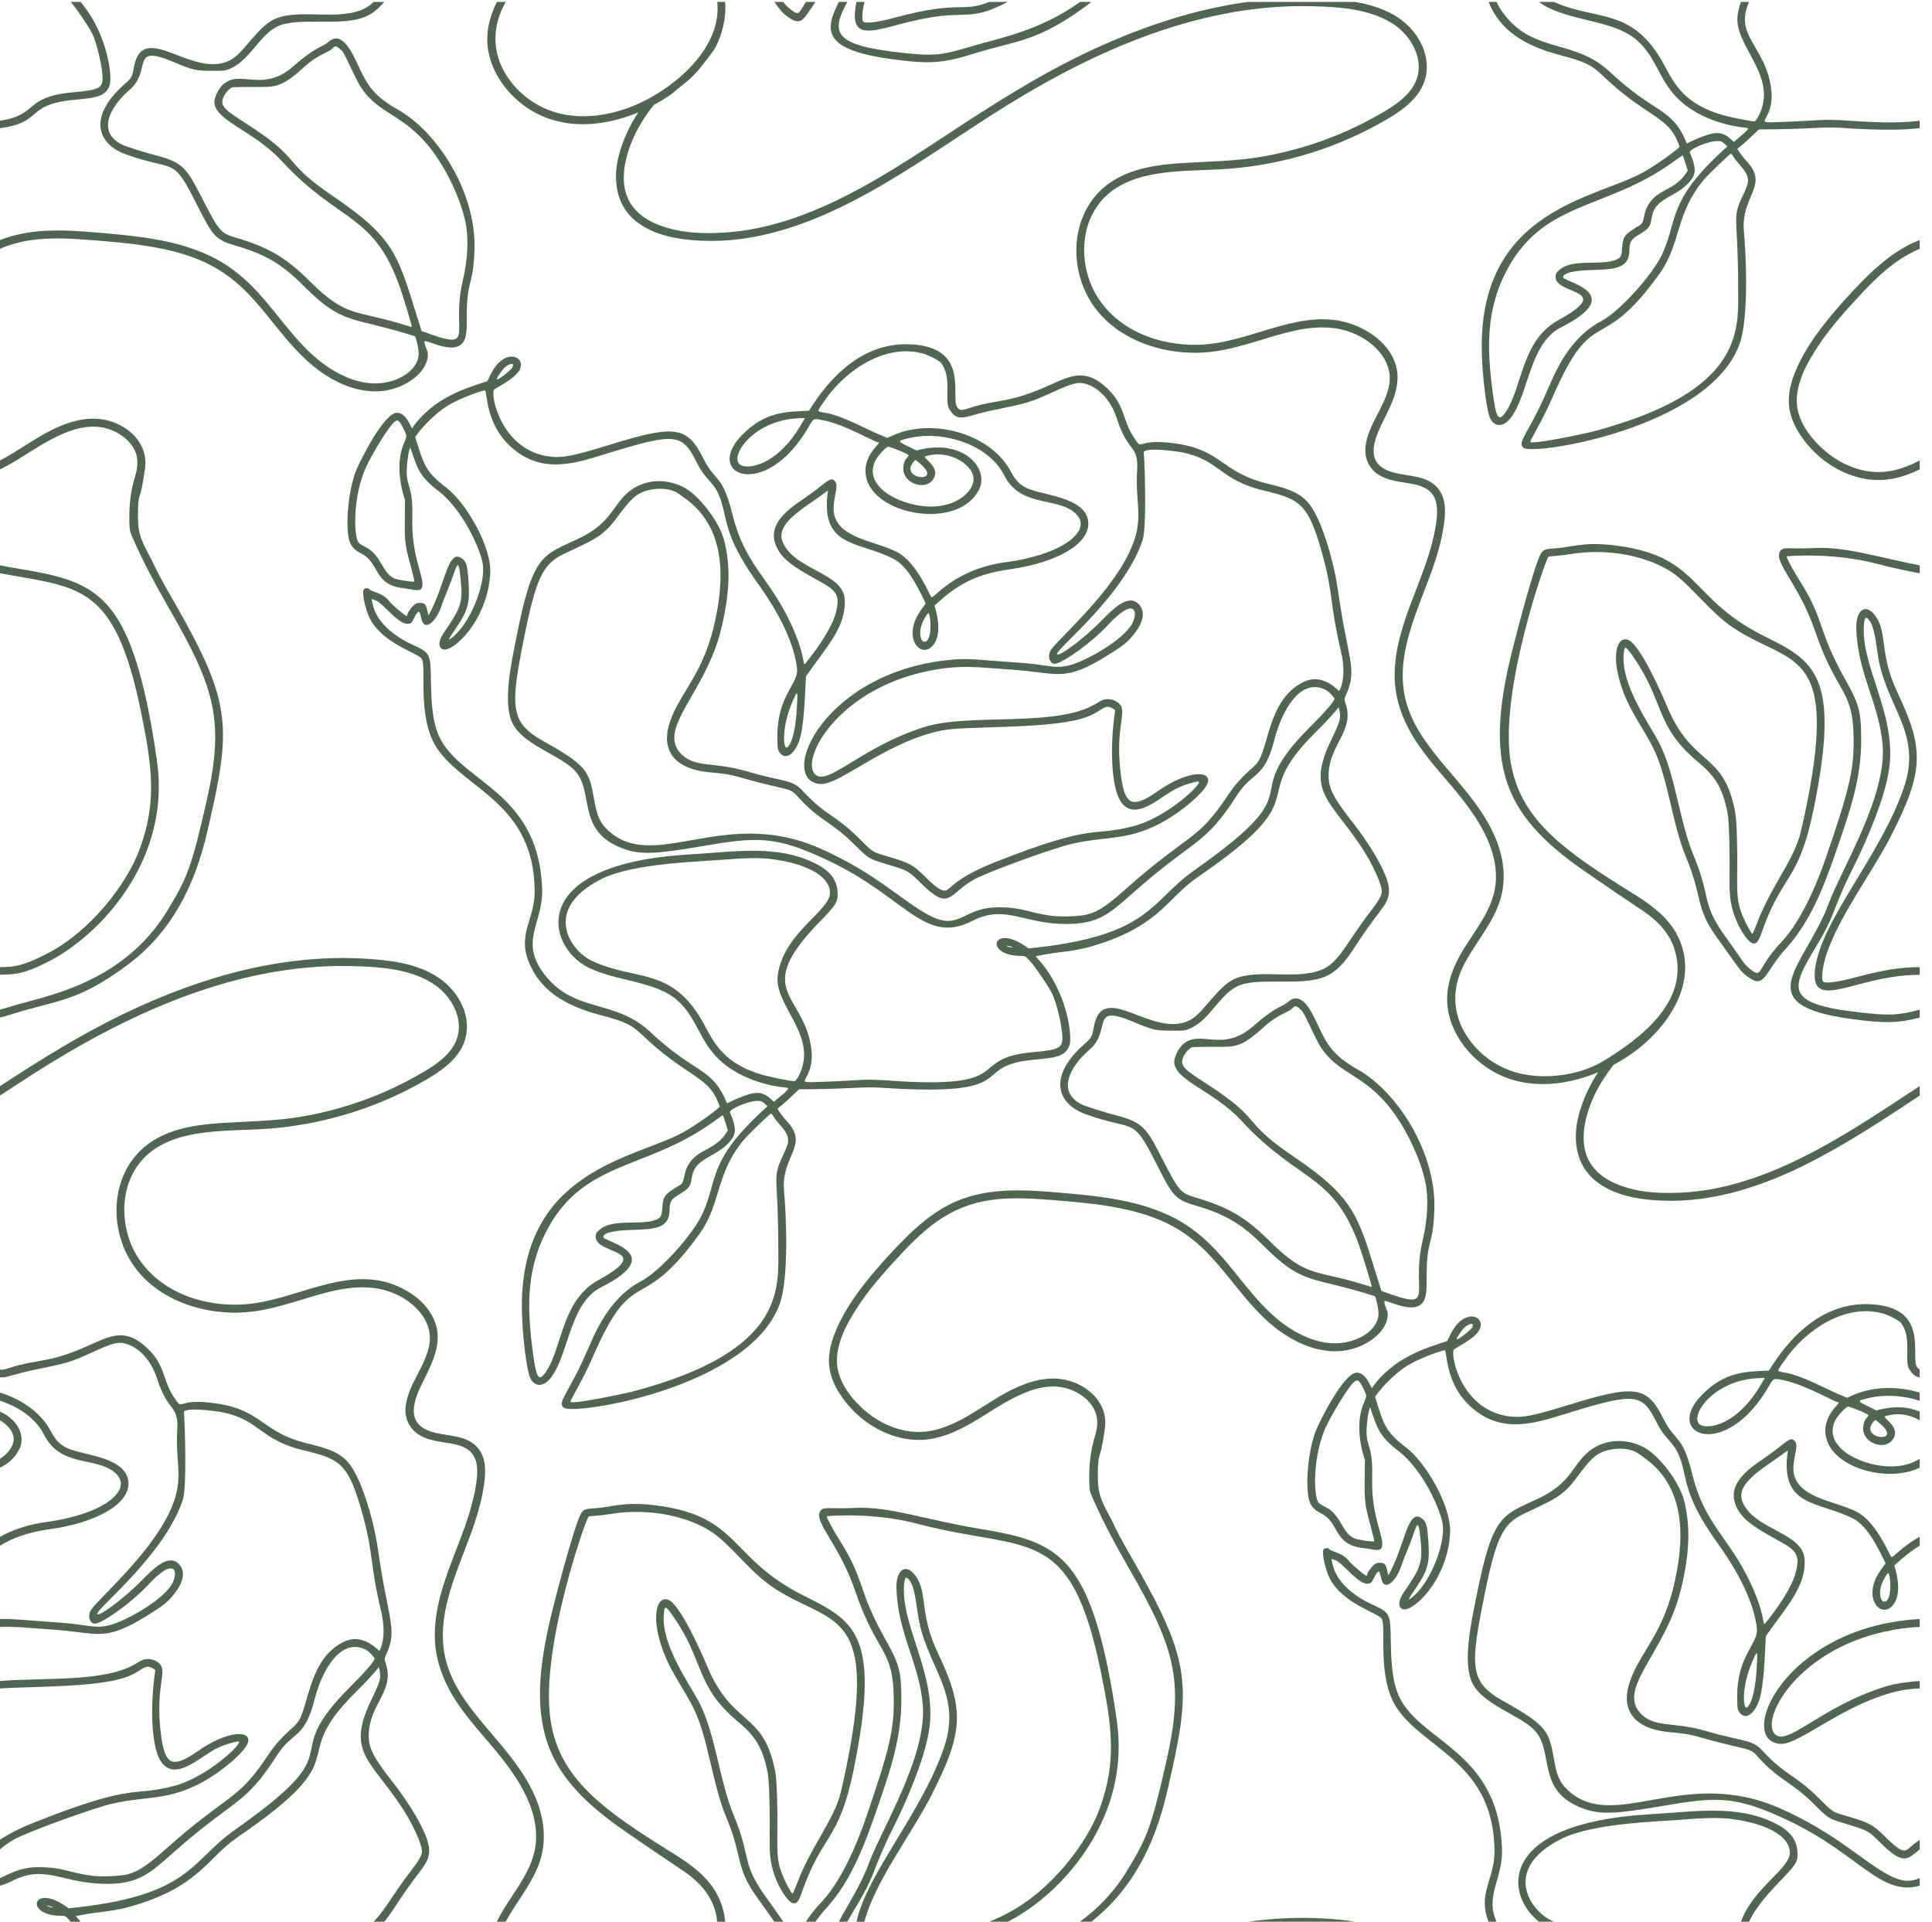 <?xml version="1.0" encoding="UTF-8" standalone="no"?><svg xmlns="http://www.w3.org/2000/svg" xmlns:xlink="http://www.w3.org/1999/xlink" fill="#000000" height="500.5" preserveAspectRatio="xMidYMid meet" version="1" viewBox="0.0 -0.5 503.2 500.5" width="503.2" zoomAndPan="magnify"><g fill="#4f674f" id="change1_1"><path d="M 12.25 495.887 C 11.613 495.496 13.938 496.188 13.648 496.188 C 14.145 496.477 12.672 496.145 12.25 495.887 Z M 111.773 481.379 C 111.773 476.91 105.594 467.859 102.539 463.977 C 97.129 457.105 96.031 454.82 96.047 451.41 C 96.078 443.43 102.93 439.895 100.457 432.676 C 100.082 431.586 100.086 431.543 100.723 430.125 C 103.582 423.75 100.992 421.066 98.504 403.398 C 97.578 396.805 95.309 388.848 93.012 384.129 C 90.496 378.965 88.176 377.387 80.363 375.52 C 67.918 372.543 68.582 366.867 56.414 365.039 C 45.297 363.371 48.008 367.484 45.211 363.266 C 42.398 359.02 43.043 355.129 38.52 350.781 C 32.852 345.332 29.133 347.211 23.203 349.887 C 12.605 354.672 9.969 353.363 2.625 355.723 C 1.051 356.23 0.449 356.387 0 356.188 L 0 358.227 C 1.707 358.406 4.027 357.285 8.289 356.41 C 17.965 354.43 18.152 354.371 24.668 351.422 C 29.309 349.316 30.793 348.945 32.617 349.426 C 35.66 350.223 39.184 353.094 41.023 358.867 C 43.746 367.402 46.602 365.293 46.164 371.988 C 45.566 381.203 48.352 384.688 43.961 393.719 C 38.504 404.938 25.324 416.156 23.684 418.848 C 22.668 420.512 23.508 422.711 25.023 422.352 C 27.547 421.754 34.742 416.43 38.449 412.41 C 45.469 404.797 46.504 408.66 44.965 411.742 C 42.812 416.062 32.938 421.641 28.664 422.738 C 24.43 423.824 23.289 422.598 14.582 422.031 C 7.793 421.594 3.336 421.047 0 421.172 L 0 423.234 C 4.336 423.082 8.164 423.566 13.324 423.898 C 25.836 424.695 26.926 427.418 38.676 420.07 C 42.715 417.547 43.691 416.754 45.379 414.629 C 48.059 411.258 48.379 408.34 46.27 406.562 C 43.555 404.277 39.543 408.469 37.078 410.969 C 31.555 416.566 25.312 420.867 25.312 419.812 C 25.312 418.316 42.754 404.57 47.594 390.211 C 48.785 386.672 48.055 367.969 47.914 367.594 C 47.129 365.527 58.504 367.355 58.055 367.355 C 67.781 369.355 67.527 374.516 79.344 377.309 C 88.727 379.527 90.848 380.797 94.484 394.098 C 97.367 404.648 96.184 406.062 99.328 419.469 C 100.859 426.004 98.855 429.48 98.82 429.48 C 98.574 429.48 94.68 424.715 89.688 427.039 C 80.719 431.215 80.523 443.055 77.867 447.57 C 76.617 449.695 73.562 450.977 69.805 456.652 C 61.742 468.828 59.582 466.441 43.137 481.117 C 38.453 485.297 36.043 486.902 33.348 487.641 C 31.469 488.152 26.402 488.363 23.914 488.027 C 17.664 487.188 16.555 485.84 10.262 485.801 C 5.039 485.77 2.504 487.617 0 488.66 L 0 490.637 C 1.004 490.359 2.051 489.949 3.16 489.391 C 12.012 484.898 16.23 490.199 27.977 490.148 C 36.008 490.113 38.902 487.555 45.004 482.133 C 61.258 467.688 63.539 470.094 72.18 456.629 C 76.281 450.234 79.293 452.559 81.941 442.09 C 83.785 434.797 88.668 425.773 95.305 429.191 C 96.082 429.594 97.555 431.102 97.559 431.5 C 97.562 432.113 95.125 434.949 91.484 438.566 C 71.023 458.902 93.527 453.277 61.098 476.141 C 49.383 484.395 49.734 493.336 17.875 496.52 C 8.492 489.449 6.004 498.473 15.988 498.473 C 17.031 498.473 17.137 498.52 18.418 500 L 20.988 500 C 20.879 499.867 20.77 499.734 20.656 499.605 L 19.742 498.562 C 27.133 496.953 28.906 497.844 37.102 495.094 C 52.18 490.039 54.34 483.16 61.895 477.988 C 94.137 455.902 74.199 458.602 92.418 440.453 C 96.867 436.02 97.645 434.953 98.676 433.699 C 99.27 436.348 99.387 436.742 96.742 442.18 C 90.027 455.988 96.543 457.742 104.891 470.57 C 107.52 474.609 109.918 479.918 109.902 481.668 C 109.891 482.723 109.074 484.152 106.859 486.996 C 102.59 492.477 100.137 497.25 97.297 500 L 100.086 500 C 101.574 498.238 102.82 496.211 104.086 494.301 C 109.594 485.98 111.773 485.043 111.773 481.379" fill="inherit"/><path d="M 5.043 376.914 C 6.699 373.516 4.645 369.176 0 367.156 L 0 369.418 C 1.961 370.566 3.391 372.215 3.559 373.984 C 3.727 375.734 2.449 377.898 0 379.445 L 0 381.758 C 2.176 380.707 3.965 379.121 5.043 376.914" fill="inherit"/><path d="M 29.309 469.246 C 38.172 467.258 43.191 468.477 51.707 464.195 C 57.242 461.414 64.691 455.234 64.691 452.812 C 64.691 449.871 58.383 450.762 51.527 455.57 C 44.5 460.504 42.859 458.965 41.863 450.703 C 40.469 439.109 43.477 435.086 41.738 433.031 C 40.957 432.105 39.785 431.59 38.477 431.59 C 37.578 431.59 37.055 431.793 35.48 432.758 C 27.477 437.66 11.984 436.383 0 437.305 L 0 439.246 C 8.598 438.73 23.441 438.973 31.594 436.707 C 37.441 435.082 37.504 432.082 40.473 434.496 C 39.359 440.887 38.758 455.191 42.543 459.07 C 46.5 463.121 52.492 456.625 56.879 454.645 C 58.723 453.812 61.5 452.98 62.141 453.07 C 63.535 453.27 54.137 462.348 45.246 464.668 C 34.086 467.582 35.547 463.625 9.219 474.035 C 4.574 475.871 1.785 477.449 0 478.672 L 0 481.16 C 0.969 480.352 2.137 479.434 3.691 478.566 C 7.191 476.613 24.449 470.336 29.309 469.246" fill="inherit"/><path d="M 33.461 385.93 C 33.461 381.004 27.504 379.379 22.98 378.25 C 17.914 376.984 15.562 376.668 13.328 372.41 C 10.719 367.438 5.676 363.934 0 362.211 L 0 364.324 C 4.957 365.922 9.359 368.961 11.5 373.211 C 15.707 381.562 24.598 378.957 29.551 382.738 C 32.258 384.805 31.934 387.145 29.707 389.367 C 26.727 392.352 20.031 394.836 12.129 395.895 C 6.906 396.59 2.945 398.133 0 399.754 L 0 402.07 C 3.379 400.016 7.312 398.57 12.906 397.789 C 25.156 396.078 33.461 391.285 33.461 385.93" fill="inherit"/><path d="M 86.734 50.59 C 72.977 41.254 79.113 41.328 64.336 31.82 C 58.629 28.148 57.195 27.148 58.195 24.82 C 58.707 23.621 59.961 22.305 60.676 22.211 C 60.895 22.184 63.34 22.152 66.09 22.145 C 71.559 22.133 73.051 22.57 79.145 17.012 C 83.082 13.422 85.574 13.27 86.688 12.035 C 87.336 11.32 87.742 11.414 88.801 12.523 C 89.516 12.523 92.32 19.73 94.098 22.379 C 98.906 29.551 105.402 29.172 112.586 38.762 C 116.508 43.996 119.902 51.258 121.203 57.211 C 122.121 61.398 121.875 66.91 120.512 72.703 C 117.262 86.488 124.641 91.23 109.801 85.711 C 103.664 66.457 103.832 62.188 86.734 50.59 Z M 23.684 62.023 C 28.566 62.406 33.461 62.805 38.301 63.574 C 43.016 64.32 47.727 65.41 52.137 67.273 C 56.559 69.145 60.48 71.836 63.879 75.223 C 70.688 82.004 75.531 90.641 83.461 96.285 C 87.246 98.984 91.656 101.008 96.332 101.383 C 100.816 101.742 105.363 100.332 108.699 97.285 C 110.285 95.836 111.664 93.566 111.406 91.332 C 111.352 90.84 110.246 88.66 110.652 88.316 C 110.715 88.266 111.801 88.594 113.062 89.047 C 122.102 92.277 121.562 86.703 121.562 82.27 C 121.562 71.723 123.27 74.527 123.586 64.398 C 124.051 49.656 113.969 33.891 103.672 28.07 C 97.359 24.504 95.703 21.793 93.324 16.609 C 91.406 12.422 88.836 7.363 85.426 10.504 C 84.051 11.77 82.582 11.332 76.414 16.758 C 68.145 24.027 62.324 17.102 57.781 21.824 C 56.797 22.844 55.836 24.934 55.836 26.043 C 55.836 30.895 66.125 33.578 73.258 41.312 C 88.582 57.938 97.461 54.766 104.336 74.855 C 105.34 77.785 107.363 84.551 107.27 84.645 C 107.23 84.684 106.523 84.496 105.703 84.234 C 92.738 80.105 90.469 82.484 80.809 72.867 C 74.449 66.535 70.02 63.93 61.184 61.32 C 57.578 60.258 57.047 59.648 53.148 52.125 C 49.117 44.348 48.227 41.973 41.586 40.234 C 37.477 39.16 32.793 37.676 31.617 37.078 C 25.551 33.988 28.164 27.707 33.77 22.891 C 39.727 17.77 33.691 10.82 45.137 15.621 C 50.266 17.773 50.984 17.941 55.125 17.941 C 58.723 17.941 58.754 17.938 60.32 17.199 C 65 15 67.539 8.941 71.906 6.555 C 77.176 3.676 88.777 6.613 95.215 3.828 C 97.176 2.984 98.73 1.605 100.086 0 L 97.297 0 C 96.535 0.738 95.742 1.34 94.883 1.762 C 88.18 5.008 78.145 1.672 71.684 4.398 C 67.309 6.242 63.711 12.965 60.297 14.973 C 50.512 20.727 37.031 4.02 34.844 17.23 C 34.492 19.359 34.195 19.902 32.637 21.246 C 22.984 29.598 25.039 36.891 32.727 39.68 C 45.789 44.414 44.766 39.828 51.227 52.68 C 55.566 61.316 56.168 61.945 61.586 63.539 C 69.219 65.789 73.469 68.32 79.121 73.988 C 89.469 84.367 91.305 81.742 108.023 87.066 C 108.379 87.18 108.875 89.992 108.945 90.453 C 109.188 92.055 108.996 93.18 108.137 94.539 C 106.512 97.105 103.418 98.547 100.496 99.105 C 95.969 99.973 91.32 98.551 87.395 96.328 C 78.812 91.469 73.723 82.828 67.238 75.727 C 63.996 72.176 60.328 69.066 56.051 66.828 C 51.773 64.59 47.121 63.156 42.402 62.199 C 37.586 61.227 32.691 60.711 27.801 60.285 C 22.543 59.828 17.254 59.34 11.973 59.605 C 7.867 59.812 3.812 60.531 0 62.012 L 0 64.297 C 2.488 63.234 5.102 62.488 7.844 62.078 C 13.074 61.301 18.43 61.613 23.684 62.023" fill="inherit"/><path d="M 91.305 251.113 C 98.332 251.266 106.223 251.699 112.387 255.434 C 117.863 258.754 121.77 265.988 118.062 272.012 C 116.273 274.922 113.297 276.906 110.422 278.621 C 107.285 280.484 104.031 282.16 100.699 283.645 C 93.809 286.703 86.531 288.906 79.109 290.23 C 72.172 291.473 65.207 291.527 58.195 291.957 C 51.969 292.336 45.43 293.156 40.012 296.492 C 29.902 302.719 27.945 316.113 33.082 326.25 C 38.719 337.391 52.172 342.172 64.027 341.273 C 71.238 340.727 77.965 337.973 84.902 336.172 C 91.301 334.512 97.863 333.852 103.934 336.969 C 108.734 339.434 112.906 344.156 111.793 349.898 C 110.707 355.484 106.391 359.992 105.664 365.664 C 105.359 368.047 106.031 370.367 107.742 372.09 C 109.582 373.941 112.195 374.578 114.676 375.016 C 117.082 375.438 119.871 375.621 121.922 377.086 C 124.953 379.25 124.418 383.562 123.887 386.766 C 121.699 399.973 113.25 411.777 113.242 425.406 C 113.234 432.078 115.75 438.18 119.496 443.605 C 123.414 449.273 128.363 454.121 132.414 459.684 C 136.562 465.375 140.207 472.207 139.562 479.469 C 138.977 486.047 134.508 491.328 131.188 496.742 C 130.535 497.809 129.934 498.895 129.395 500 L 131.707 500 C 134.297 495.211 137.879 490.988 140 485.938 C 142.582 479.797 141.941 473.309 139.312 467.293 C 136.547 460.965 132.035 455.727 127.602 450.52 C 123.301 445.469 118.855 440.164 116.695 433.789 C 112.254 420.699 119.844 407.805 123.789 395.637 C 124.812 392.484 125.648 389.273 126.094 385.988 C 126.504 382.977 126.672 379.59 124.77 377.008 C 121.582 372.676 115.566 373.91 111.172 371.934 C 105.199 369.246 108.469 362.766 110.562 358.566 C 112.926 353.816 115.34 348.719 113.145 343.438 C 111.145 338.609 106.43 335.355 101.605 333.75 C 95.457 331.703 89.004 332.855 82.91 334.551 C 76.129 336.438 69.465 339.059 62.348 339.281 C 56.141 339.477 49.801 338.152 44.406 335.016 C 39.207 331.992 35.191 327.348 33.422 321.559 C 31.797 316.227 31.969 310.148 34.59 305.152 C 40.805 293.297 56.281 294.219 67.676 293.613 C 82.078 292.852 96.238 288.859 108.879 281.902 C 114.082 279.039 120.332 275.348 121.441 268.961 C 122.461 263.09 118.969 257.332 114.219 254.137 C 108.566 250.328 101.363 249.551 94.73 249.164 C 87.656 248.758 80.559 249.168 73.551 250.211 C 59.316 252.328 45.598 257.168 32.648 263.355 C 21.23 268.809 10.566 275.48 0 282.371 L 0 284.852 C 2.574 283.152 5.145 281.461 7.734 279.797 C 32.562 263.812 61.152 250.457 91.305 251.113" fill="inherit"/><path d="M 33.082 250.914 C 44.613 242.387 50.664 230.312 53.918 216.418 C 60.391 188.797 60.504 182.801 45.566 156.637 C 43.645 153.27 41.668 149.93 40.02 146.418 C 38.719 143.656 36.812 140.82 36.234 137.797 C 35.926 136.16 35.938 134.484 35.949 132.824 C 35.961 131.312 35.977 129.777 36.453 128.344 C 37.141 126.273 37.312 124.246 37.695 122.074 C 38.078 119.914 37.867 117.809 36.922 115.816 C 35.207 112.199 31.395 109.738 27.57 108.891 C 22.77 107.82 17.836 109.328 13.543 111.449 C 9.008 113.688 4.641 117.016 0 119.422 L 0 121.746 C 1.895 120.824 3.727 119.754 5.508 118.645 C 13.004 113.984 22.941 106.934 31.672 112.914 C 33.195 113.961 34.527 115.414 35.242 117.133 C 36.141 119.277 35.809 121.492 35.156 123.656 C 33.949 127.668 33.613 131.348 33.699 135.547 C 33.715 136.332 33.734 137.121 33.922 137.883 C 34.062 138.465 34.305 139.016 34.543 139.566 C 37.363 146.035 40.727 152.211 44.254 158.34 C 56.16 179.031 58.566 187.5 53.645 208.863 C 49.836 225.391 48.824 228.168 43.359 237.031 C 31.828 255.727 11.449 259.031 4.293 261.203 C 2.648 261.703 1.246 262.117 0 262.457 L 0 264.527 C 1.168 264.219 2.426 263.852 3.824 263.414 C 14.746 260.008 20.105 260.516 33.082 250.914" fill="inherit"/><path d="M 28.578 21.648 C 29.262 19.594 28.184 8.508 20.988 0 L 18.418 0 C 18.461 0.055 18.508 0.102 18.555 0.16 C 20.082 1.93 22.988 6.242 24.004 8.238 C 25.207 10.609 26.711 17.031 26.711 19.805 C 26.711 22.469 25.758 22.934 19.008 23.543 C 6 24.719 10.195 29.449 0 30.934 L 0 32.871 C 11.316 31.445 6.5 26.758 19.031 25.527 C 24.461 24.992 27.5 24.91 28.578 21.648" fill="inherit"/><path d="M 41.18 200.273 C 40.887 197.035 39.695 189.566 38.656 184.457 C 32.461 153.91 24.043 150.789 5.277 147.695 C 3.426 147.391 1.672 147.07 0 146.742 L 0 148.809 C 20.715 152.641 29.914 151.332 36.773 185.145 C 39.523 198.719 40.992 208.223 36.371 220.688 C 32.973 229.863 23.555 241.953 12.664 247.664 C 5.777 251.273 3.551 251.324 0 251.387 L 0 253.363 C 3.844 253.266 6.277 253.258 12.957 249.766 C 26.27 242.809 43.352 224.215 41.18 200.273" fill="inherit"/><path d="M 325.082 500 L 352.895 500 C 350.172 499.543 347.406 499.32 344.73 499.168 C 338.168 498.785 331.59 499.121 325.082 500" fill="inherit"/><path d="M 490.797 477.695 C 487.863 474.781 486.887 474.246 481.715 472.711 C 476.934 471.289 477.691 471.75 473.445 467.562 C 467.441 461.633 465.059 461.957 459.141 455.562 C 456.172 452.359 454.625 453.355 444.402 450.355 C 435.914 447.867 431.098 449.531 427.484 445.945 C 420.863 439.363 433.719 430.055 437.773 413.586 C 440.082 404.219 440.344 397.004 438.617 390.258 C 437.344 385.285 431.828 378.168 427.754 376.238 C 422.316 373.664 416.73 374.73 413.102 378.164 C 409.395 381.668 408.828 386 400.426 389.906 C 391.125 394.23 388.758 394.016 384.531 415.34 C 383.258 421.781 380.816 432.469 383.496 437.895 C 386.145 443.25 394.988 445.891 399.184 449.668 C 405.324 455.199 399.422 466.051 412.703 470.656 C 416.891 472.105 420.762 471.965 432.656 469.922 C 447.172 467.43 451.871 467.066 465.801 473.664 C 484.172 482.371 489.77 493.48 500 490.637 L 500 488.66 C 497.926 489.523 495.871 489.832 492.324 488.055 C 485.48 484.621 478.312 476.93 463.469 470.414 C 438.359 459.395 420.465 477.004 408.328 465.73 C 406.504 464.035 405.617 462.27 405 459.07 C 403.398 450.793 404.039 449.488 391.637 442.594 C 382.641 437.594 382.891 433.555 386.641 414.941 C 389.625 400.113 391.465 396.297 396.828 393.789 C 404.621 390.145 405.547 389.621 407.906 387.531 C 410.582 385.164 413.352 379.68 416.652 377.992 C 419.516 376.527 423.621 376.398 426.109 377.691 C 426.488 377.887 427.797 378.809 429.02 379.738 C 439.145 387.461 438.852 400.766 435.797 413.145 C 432.645 425.918 426.43 430.676 424.23 438.359 C 422.438 444.633 425.16 449.871 435.32 450.695 C 442.008 451.234 441.254 451.852 451.414 454.211 C 456.336 455.352 456.258 455.297 458.09 457.316 C 463.438 463.223 466.488 463.465 472.27 469.191 C 476.527 473.41 476.059 473.059 481.328 474.688 C 486.488 476.281 486.555 476.258 489.816 479.488 C 495.719 485.332 496.758 483.859 500 481.16 L 500 478.672 C 497.418 480.438 496.93 481.469 495.969 481.469 C 494.992 481.469 493.48 480.363 490.797 477.695" fill="inherit"/><path d="M 468.152 481.824 C 467.934 478.48 466.109 476.211 462.07 474.246 C 452.156 469.43 441.16 471.367 429.617 472.035 C 389.898 474.336 391.777 492.984 400.855 500 L 404.734 500 C 404.527 499.906 404.32 499.816 404.109 499.719 C 398.422 497.012 391.199 486.301 406.531 478.496 C 415.004 474.188 432.68 473.93 439.648 473.32 C 448.023 472.59 451.551 473.34 451.527 473.34 C 456.484 473.949 465.699 476.277 466.176 481.734 C 466.555 486.086 456.672 491.035 453.438 500 L 455.555 500 C 456.801 497.266 459.23 493.957 463.43 489.637 C 467.898 485.043 468.312 484.355 468.152 481.824" fill="inherit"/><path d="M 490.883 416.637 C 489.766 416.797 489.297 414.477 490.008 412.32 C 490.398 411.145 491.508 409.215 491.793 409.215 C 492.355 409.215 493.02 416.324 490.883 416.637 Z M 455.055 444.148 C 453.996 445.027 453.363 438.852 456.715 431.523 C 457.789 429.176 457.832 429.348 457.496 434.609 C 457.52 434.609 457.086 442.473 455.055 444.148 Z M 357.059 397.27 C 357.594 399.227 357.98 400.871 357.918 400.934 C 357.688 401.164 353.633 400.559 352.723 400.156 C 349.523 398.754 349.301 394.051 345.355 392.078 C 344.531 391.664 343.664 391.121 343.453 390.879 C 342.008 389.23 341.961 378.586 345.27 371.301 C 346.953 367.594 351.312 360.57 352.613 359.469 C 353.57 358.656 353.977 358.914 355.02 361 C 356.07 363.098 356.055 362.938 355.145 365.105 C 352.441 371.555 355.508 379.762 355.496 379.734 C 355.371 390.535 355.152 390.273 357.059 397.27 Z M 381.445 345.238 C 382.531 344.215 384.141 343.801 383.457 345.129 C 383.953 345.129 379.406 348.973 379.406 348.191 C 379.406 347.824 380.715 345.934 381.445 345.238 Z M 492.57 404.996 C 492.152 404.578 488.777 395.879 483.559 393.238 C 478.086 390.469 469.066 389.742 467.359 383.863 C 466.418 380.605 468.52 376.41 467.656 375.098 C 466.363 373.121 465.418 375.285 459.098 379.555 C 454.031 382.977 449.68 386.773 452.387 392.211 C 453.801 395.047 456.277 396.992 463.359 400.836 C 468.02 403.363 468.703 404.551 467.828 408.594 C 466.629 414.117 459.695 422.418 459.629 422.445 C 459.012 422.676 459.82 419.973 455.727 411.367 C 450.238 399.828 444.004 396.523 440.789 383.555 C 438.086 372.641 436.5 375.555 433.129 368.789 C 429.039 360.582 425.801 360.094 409.281 365.191 C 399.359 368.258 396.664 368.805 393.348 368.43 C 380.93 367.027 377.828 353.082 378.59 351.121 C 378.809 350.555 384.02 348.387 385.348 345.793 C 387.121 342.336 381.336 339.703 377.703 347.191 L 376.941 348.77 C 371.414 350.582 362.848 353.039 357.297 361.066 C 356.41 359.281 355.371 357.004 353.367 357.004 C 350.105 357.004 343.895 369.188 342.695 372.188 C 341.254 375.797 340.297 382.309 340.527 386.949 C 340.73 390.988 341.457 392.332 344.199 393.719 C 348.906 396.105 347.281 401.828 355.012 402.688 C 357.777 402.996 359.574 403.852 359.945 402.332 C 360.594 399.703 357.109 394.656 357.391 384.465 C 357.656 374.688 355.398 376.898 356.035 370.301 C 356.34 367.156 356.625 366.672 356.852 366.016 C 358.746 371.648 359.277 373.609 364.242 377.418 C 370.535 382.242 375.059 392.469 375.711 396.184 C 376.676 401.688 372.191 412.398 367.527 415.719 C 366.562 416.406 366.605 416.316 368.973 412.789 C 372.016 408.254 372.461 406.371 371.969 400.156 C 371.688 396.629 371.441 395.836 370.395 395.012 C 366.57 392.02 365.945 402.23 361.602 409.789 C 361.469 409.215 361.117 407.457 360.754 407.016 C 360.273 406.434 359.004 406.332 358.184 406.812 C 357.449 407.242 356.098 409.047 356.098 409.59 C 356.098 409.77 356.004 409.902 355.875 409.902 C 355.527 409.902 352.047 406.973 351.477 406.195 C 349.742 403.848 346.809 403.656 346.297 403.043 C 345.848 402.5 344.934 402.598 344.652 403.223 C 344.27 404.059 345.199 408.262 346.234 410.391 C 349.453 417.023 358.578 419.465 359.805 421.023 C 361.23 422.84 358.438 436.387 363.855 444.418 C 371.176 455.27 389.156 458.641 389.25 481.715 C 389.277 488.98 384.789 492.648 387.707 500 L 389.781 500 C 386.691 493.242 391.512 488.773 391.207 480.891 C 390.336 458.316 374.355 454.168 366.773 445.039 C 363.43 441.016 362.383 436.828 362.238 426.949 C 362.137 419.582 362.137 419.582 357.117 417.254 C 352.848 415.27 348.215 411.742 347.113 407.062 C 346.68 405.223 346.609 405.434 347.816 405.852 C 349.621 406.473 353.734 412.133 356.164 411.965 C 357.109 411.902 357.16 411.855 357.883 410.414 C 359.797 406.59 359.215 410.605 360.273 411.879 C 361.426 413.258 363.863 410.836 365.051 407.129 C 365.277 406.414 365.906 404.797 366.453 403.508 C 368.973 397.562 369.301 393.324 369.98 400.402 C 370.559 406.402 370.172 407.637 365.656 414.188 C 364.223 416.273 364.047 417.941 365.199 418.555 C 367.594 419.836 377.016 411.312 377.684 398.824 C 378.062 391.805 371.359 380.379 366.195 376.465 C 360.773 372.352 360.391 370.516 358.141 363.309 C 360.375 360.027 363.922 356.973 365.598 355.805 C 369.32 353.211 375.781 351.164 376.254 351.164 C 377.02 351.164 376.137 359.551 383.023 365.84 C 391.375 373.465 400.57 369.922 408.996 367.344 C 426.223 362.074 427.766 362.531 431.516 370.035 C 434.293 375.59 436.684 374.777 438.375 382 C 439.559 387.059 440.168 391.422 447.613 401.801 C 453.457 409.945 456.957 417.633 457.602 423.73 C 457.996 427.504 452.504 430.723 452.469 441.035 C 452.461 444.074 452.52 444.629 452.918 445.285 C 454.316 447.59 456.73 446.309 458.133 442.512 C 459.438 438.98 459.688 430.145 459.918 425.641 C 465.336 417.852 470.395 412.789 470.02 405.66 C 469.652 398.684 457.227 398.039 453.957 390.922 C 451.621 385.844 459.336 381.949 465.645 377.27 C 463.484 392.242 473.461 390.324 482.672 395.016 C 486.559 396.996 489.332 403.016 491.105 406.66 C 489.246 409.195 487.73 411.242 487.695 414.344 C 487.652 417.848 490.387 419.938 492.551 418.047 C 496.172 414.875 493.32 407.078 493.371 407.238 C 495.559 405.227 497.645 403.504 500 402.07 L 500 399.754 C 495.07 402.469 492.98 405.406 492.57 404.996" fill="inherit"/><path d="M 463.758 453.695 C 468.746 453.973 480.797 442.664 495.277 439.754 C 496.434 439.52 498.059 439.363 500 439.246 L 500 437.305 C 496.613 437.562 493.508 438 490.93 438.805 C 473.945 444.082 465.102 454.973 462.07 450.902 C 458.867 446.594 468.34 429.508 490.684 424.496 C 494.309 423.684 497.258 423.332 500 423.234 L 500 421.172 C 499.809 421.184 499.617 421.188 499.43 421.203 C 464.496 423.438 451.992 453.043 463.758 453.695" fill="inherit"/><path d="M 291.18 450.273 C 290.887 447.035 289.695 439.566 288.656 434.457 C 282.461 403.91 274.039 400.789 255.277 397.695 C 240.469 395.258 231.695 391.742 222.395 392.242 C 215.594 392.609 214.457 391.668 213.57 393.215 C 211.996 395.973 218.641 401.82 222.699 413.758 C 228.465 430.707 232.688 428.578 232.789 442.082 C 232.848 450.105 231.672 455.121 225.582 472.836 C 222.176 482.742 218.059 490.562 213.984 494.859 C 211.969 496.984 210.738 498.703 209.906 500 L 212.395 500 C 213.137 498.949 214.023 497.789 215.145 496.562 C 221.969 489.102 225.508 479.137 228.758 469.656 C 231.746 460.941 234.801 452.254 234.762 442.176 C 234.73 434.418 234.195 432.887 230.387 426.062 C 223.312 413.383 225.34 411.148 218.754 400.773 C 217.066 398.121 215.406 395.027 215.328 394.406 C 215.324 394.383 227.207 393.246 238.996 396.375 C 267.68 403.984 278.805 395.859 286.773 435.145 C 289.523 448.719 290.988 458.223 286.371 470.688 C 282.973 479.863 273.559 491.953 262.664 497.664 C 260.656 498.715 259.047 499.465 257.684 500 L 262.5 500 C 262.652 499.922 262.801 499.848 262.957 499.766 C 276.27 492.809 293.352 474.215 291.18 450.273" fill="inherit"/><path d="M 487.188 371.078 C 487.332 370.5 488.195 369.348 488.484 369.348 C 488.656 369.348 490.117 370.656 490.098 370.656 C 494.738 374.969 486.328 374.512 487.188 371.078 Z M 458.852 359.734 C 452.48 370.992 444.422 371.926 442.672 370.457 C 439.957 368.18 446.535 358.684 458.363 358.43 C 459.98 358.395 459.801 358.059 458.852 359.734 Z M 499.406 355.695 C 497.246 353.352 503.242 339.602 486.602 339.164 C 475.172 338.867 466.691 346.777 460.719 356.473 C 454.523 356.73 449.277 356.742 443.355 362.711 C 432.898 373.242 449.43 380.273 460.762 360.445 C 461.914 358.426 461.914 358.426 464.578 358.984 C 470.402 360.215 477.812 364.684 478.695 364.684 C 480.09 364.684 473.957 368.129 475.754 374.363 C 477.941 381.949 491.766 385.738 500 381.758 L 500 379.445 C 497.957 380.734 495.105 381.594 491.57 381.41 C 483.918 381.012 474.758 376.09 477.977 369.48 C 478.57 368.258 480.801 365.859 481.34 365.859 C 481.949 365.859 486.621 367.738 486.621 368.082 C 486.621 368.652 485.418 368.887 485.27 371.312 C 485.023 375.254 490.586 377.281 492.762 374.695 C 495.582 371.348 490.18 368.844 490.973 368.359 C 491.082 368.293 491.84 368.113 492.637 367.973 C 495.121 367.52 497.875 368.176 500 369.418 L 500 367.156 C 497.141 365.914 493.297 365.551 488.73 366.84 C 483.539 364.277 483.098 364.457 486.977 363.562 C 491 362.637 495.711 362.941 500 364.324 L 500 362.211 C 494.227 360.461 487.801 360.562 482.625 362.871 L 481.094 363.555 C 474.934 361.102 469.809 357.805 464.645 356.957 C 462.586 356.617 462.785 356.766 464.746 353.895 C 470.438 345.562 480.77 339.105 489.996 341.492 C 490.555 341.492 494.484 343.121 495.219 344.152 C 498.039 348.105 495.84 353.797 497.297 356.141 C 498.168 357.535 498.973 358.117 500 358.227 L 500 356.188 C 499.797 356.094 499.625 355.934 499.406 355.695" fill="inherit"/><path d="M 191.078 472.227 C 187.352 463.316 186.391 451.066 182.031 442.746 C 179.621 438.152 172.289 427.992 172.883 420.164 C 173.082 417.543 173.266 417.555 175.227 420.332 C 183.609 432.195 180.891 438.391 192.078 447.793 C 196.078 451.156 198.625 453.949 199.996 461.523 C 200.344 463.43 200.574 471.73 200.469 478.492 C 200.395 483.312 200.848 485.973 202.332 489.465 C 203.555 492.344 205.516 495.02 206.531 495.199 C 207.543 495.375 207.977 494.82 208.93 492.113 C 214.23 477.043 218.488 479.172 222.328 460.469 C 229.633 424.895 222.355 421.605 209.285 415.066 C 189.328 405.082 192.984 393.777 169.156 391.395 C 161.941 390.676 159.105 392.113 154.48 392.352 C 151.629 392.496 151.859 393.188 151.391 393.555 C 149.594 396.535 143.914 418.184 142.738 423.734 C 140.551 434.062 139.141 445.469 143.352 455.492 C 147.281 464.855 155.543 471.477 163.688 477.082 C 168.402 480.324 173.094 483.52 177.852 486.695 C 181.797 489.332 185.012 492.641 186.312 497.332 C 186.559 498.219 186.711 499.109 186.797 500 L 188.871 500 C 188.688 497.816 188.105 495.605 187.027 493.395 C 183.93 487.051 177.426 483.555 171.707 479.949 C 155.309 469.621 145.332 461.539 143.336 447.074 C 140.77 428.48 152.676 394.996 153.262 394.535 C 153.648 394.23 154.492 394.539 159.008 393.812 C 169.703 392.094 179.676 394.699 185.461 398.562 C 190.266 401.773 195.336 408.926 201.383 412.965 C 216.234 422.891 228.82 417.801 220.633 458.77 C 219.887 462.5 218.992 466.453 218.641 467.57 C 216.426 474.586 211.027 480.852 207.562 490.117 C 207.016 491.578 206.496 492.742 206.402 492.707 C 206.113 492.59 204.727 490.07 204.016 488.371 C 202.617 485.023 202.371 483.262 202.461 477.133 C 202.562 469.832 202.34 463.141 201.918 460.922 C 198.879 444.961 190.898 449.504 184.211 433.512 C 182.926 430.441 177.066 416.969 173.879 416.09 C 171.363 415.395 170.191 419.312 171.312 424.664 C 173.133 433.34 177.73 438.391 180.754 444.645 C 184.512 452.406 185.492 464.039 189.168 472.82 C 193.527 483.23 191.473 485.68 197.039 493.469 C 199.27 496.594 200.691 498.621 201.68 500 L 204.012 500 C 203.262 498.973 202.148 497.25 199.438 493.508 C 192.973 484.582 195.758 483.418 191.078 472.227" fill="inherit"/><path d="M 242.434 467.391 C 251.141 450.438 251.203 444.586 244.219 429.895 C 239.508 419.977 241.582 414.484 238.633 410.164 C 235.957 406.242 233.336 408.402 233.484 413.18 C 233.852 425.168 239.484 432.668 240.352 443.66 C 241.395 456.949 229.582 475.922 226.328 484.738 C 224.145 490.664 220.707 495.746 218.496 500 L 220.699 500 C 221.352 498.816 222.113 497.531 222.957 496.129 C 228.59 486.77 226.77 487.285 232.641 475.551 C 236.141 468.559 241.23 456.848 242.129 449.062 C 243.758 434.988 234.434 422.629 235.504 411.934 C 235.684 410.148 236.035 409.969 236.949 411.195 C 237.805 412.34 238.328 414.461 239.02 419.586 C 240.906 433.531 250.738 439.977 245.961 454.359 C 240.336 471.309 225.812 487.434 223.082 500 L 225.16 500 C 225.336 499.262 225.555 498.508 225.801 497.785 C 229.27 487.719 237.738 476.527 242.434 467.391" fill="inherit"/><path d="M 336.734 300.59 C 322.977 291.254 329.113 291.328 314.336 281.82 C 308.629 278.148 307.195 277.148 308.195 274.82 C 308.707 273.621 309.961 272.305 310.676 272.211 C 310.895 272.184 313.34 272.152 316.09 272.145 C 321.559 272.137 323.051 272.57 329.145 267.012 C 333.082 263.422 335.574 263.27 336.688 262.035 C 337.336 261.32 337.742 261.414 338.801 262.523 C 339.516 262.523 342.32 269.73 344.098 272.379 C 348.906 279.551 355.402 279.172 362.586 288.762 C 366.508 293.996 369.902 301.258 371.203 307.207 C 372.121 311.398 371.875 316.91 370.512 322.703 C 367.266 336.488 374.641 341.23 359.801 335.711 C 353.664 316.457 353.836 312.188 336.734 300.59 Z M 348.82 179.48 C 348.574 179.48 344.68 174.715 339.688 177.039 C 330.719 181.215 330.523 193.051 327.863 197.57 C 326.617 199.695 323.562 200.977 319.805 206.652 C 311.742 218.828 309.582 216.441 293.137 231.117 C 288.453 235.297 286.043 236.902 283.348 237.641 C 281.469 238.152 276.398 238.363 273.914 238.027 C 267.664 237.188 266.555 235.836 260.262 235.801 C 250.711 235.742 250.152 241.98 242.328 238.055 C 235.48 234.621 228.312 226.93 213.469 220.414 C 188.359 209.395 170.465 227.004 158.328 215.73 C 156.504 214.035 155.621 212.266 155 209.07 C 153.398 200.793 154.039 199.488 141.637 192.594 C 132.641 187.594 132.891 183.555 136.637 164.941 C 139.625 150.113 141.465 146.297 146.832 143.789 C 154.621 140.145 155.547 139.621 157.906 137.531 C 160.582 135.164 163.352 129.68 166.652 127.992 C 169.516 126.527 173.621 126.398 176.109 127.691 C 176.488 127.887 177.797 128.809 179.02 129.738 C 189.145 137.461 188.852 150.766 185.797 163.145 C 182.645 175.922 176.43 180.676 174.23 188.359 C 172.438 194.633 175.16 199.871 185.32 200.695 C 192.008 201.238 191.254 201.852 201.414 204.211 C 206.336 205.352 206.258 205.297 208.09 207.316 C 213.438 213.223 216.488 213.465 222.27 219.191 C 226.527 223.41 226.059 223.059 231.328 224.688 C 236.488 226.281 236.555 226.258 239.816 229.488 C 247.484 237.078 246.938 232.328 253.691 228.566 C 257.191 226.613 274.445 220.336 279.309 219.246 C 288.172 217.258 293.191 218.477 301.707 214.195 C 307.242 211.414 314.691 205.234 314.691 202.812 C 314.691 199.871 308.383 200.758 301.527 205.57 C 294.5 210.504 292.859 208.961 291.863 200.703 C 290.469 189.109 293.477 185.086 291.738 183.031 C 290.957 182.105 289.785 181.59 288.477 181.59 C 287.578 181.59 287.055 181.793 285.48 182.758 C 275.215 189.047 252.637 185.164 240.93 188.801 C 223.945 194.082 215.102 204.973 212.07 200.902 C 208.867 196.594 218.336 179.508 240.684 174.496 C 250.039 172.398 254.898 173.359 263.324 173.898 C 275.836 174.695 276.926 177.418 288.676 170.07 C 292.715 167.547 293.691 166.754 295.379 164.629 C 298.059 161.258 298.379 158.34 296.27 156.562 C 293.555 154.277 289.543 158.469 287.078 160.969 C 281.555 166.566 275.312 170.867 275.312 169.812 C 275.312 168.316 292.754 154.57 297.594 140.211 C 298.785 136.672 298.059 117.969 297.914 117.594 C 297.129 115.527 308.504 117.355 308.055 117.355 C 317.781 119.355 317.527 124.516 329.344 127.309 C 338.727 129.527 340.848 130.797 344.484 144.098 C 347.367 154.648 346.184 156.062 349.328 169.469 C 350.859 176.004 348.855 179.48 348.82 179.48 Z M 262.25 245.887 C 261.609 245.496 263.938 246.188 263.648 246.188 C 264.145 246.477 262.672 246.145 262.25 245.887 Z M 341.484 188.566 C 321.023 208.902 343.527 203.277 311.098 226.141 C 299.383 234.395 299.734 243.34 267.879 246.52 C 258.492 239.453 256.004 248.473 265.988 248.473 C 267.07 248.473 267.137 248.516 268.555 250.16 C 270.082 251.93 272.988 256.242 274.004 258.238 C 275.211 260.609 276.711 267.031 276.711 269.805 C 276.711 272.469 275.758 272.934 269.008 273.543 C 251.363 275.137 265.375 283.273 232.184 280.973 C 223.906 280.398 225.195 280.887 213.789 281.27 C 205.301 281.555 212.637 281.57 211.254 272.18 C 209.199 258.195 195.844 257.723 213.43 239.637 C 217.898 235.043 218.312 234.355 218.152 231.824 C 217.934 228.484 216.109 226.211 212.07 224.246 C 202.16 219.426 191.16 221.367 179.617 222.035 C 136.656 224.523 142.363 246.137 153.199 251.473 C 160.789 255.203 170.922 254.996 176.574 260.184 C 181.664 264.848 182.02 270.465 187.41 275.566 C 191.594 279.527 197.996 281.945 203.703 282.648 C 205.816 282.91 206.359 282.484 201.57 286.453 C 200.355 285.332 199.23 284.145 197.199 284.145 C 194.543 284.145 189.336 286.891 189.363 286.875 C 185.449 277.301 181.289 279.473 169.297 268.219 C 160.098 259.59 149.613 263.438 141.824 253.312 C 135.07 244.539 141.559 239.992 141.207 230.891 C 140.336 208.316 124.355 204.168 116.777 195.043 C 113.43 191.016 112.383 186.828 112.238 176.949 C 112.137 169.578 112.137 169.578 107.117 167.254 C 102.848 165.27 98.215 161.746 97.113 157.062 C 96.68 155.223 96.609 155.434 97.816 155.852 C 99.621 156.473 103.734 162.133 106.164 161.965 C 107.109 161.902 107.164 161.855 107.883 160.414 C 109.797 156.59 109.211 160.605 110.273 161.879 C 111.426 163.258 113.863 160.836 115.051 157.129 C 115.281 156.414 115.906 154.797 116.453 153.508 C 118.973 147.562 119.301 143.324 119.98 150.402 C 120.559 156.402 120.172 157.637 115.66 164.188 C 114.223 166.273 114.047 167.941 115.199 168.555 C 117.594 169.836 127.016 161.312 127.684 148.824 C 128.062 141.805 121.359 130.379 116.195 126.465 C 110.773 122.352 110.391 120.516 108.141 113.309 C 110.375 110.031 113.922 106.973 115.598 105.805 C 119.32 103.211 125.781 101.164 126.254 101.164 C 127.02 101.164 126.137 109.551 133.023 115.84 C 141.375 123.465 150.57 119.922 158.996 117.344 C 176.223 112.074 177.766 112.531 181.516 120.035 C 184.293 125.59 186.68 124.777 188.375 132 C 189.559 137.059 190.168 141.422 197.613 151.801 C 203.457 159.945 206.957 167.633 207.602 173.73 C 207.996 177.504 202.504 180.723 202.469 191.035 C 202.461 194.074 202.52 194.629 202.918 195.285 C 204.316 197.59 206.73 196.309 208.133 192.512 C 209.438 188.98 209.688 180.145 209.918 175.641 C 215.336 167.852 220.395 162.789 220.02 155.66 C 219.652 148.684 207.227 148.043 203.957 140.922 C 201.621 135.844 209.336 131.949 215.645 127.27 C 213.488 142.242 223.461 140.324 232.672 145.016 C 236.559 146.996 239.332 153.016 241.105 156.66 C 239.246 159.195 237.73 161.242 237.695 164.344 C 237.652 167.848 240.387 169.938 242.551 168.047 C 246.172 164.875 243.32 157.078 243.371 157.238 C 248.695 152.336 253.418 149.113 262.902 147.789 C 275.156 146.078 283.461 141.285 283.461 135.93 C 283.461 131.004 277.504 129.379 272.98 128.25 C 267.91 126.984 265.562 126.668 263.328 122.41 C 258.062 112.379 242.887 108.297 232.625 112.871 L 231.094 113.551 C 224.934 111.102 219.809 107.805 214.645 106.957 C 212.586 106.617 212.785 106.766 214.746 103.895 C 220.438 95.562 230.77 89.105 239.996 91.492 C 240.555 91.492 244.484 93.121 245.219 94.152 C 248.039 98.105 245.836 103.797 247.297 106.137 C 249.613 109.852 251.465 107.809 258.285 106.41 C 267.965 104.43 268.152 104.371 274.668 101.422 C 279.309 99.316 280.793 98.945 282.617 99.426 C 285.66 100.223 289.184 103.094 291.023 108.867 C 293.742 117.402 296.602 115.293 296.164 121.988 C 295.566 131.207 298.355 134.688 293.961 143.719 C 288.504 154.941 275.324 166.156 273.684 168.848 C 272.668 170.512 273.508 172.707 275.023 172.352 C 277.547 171.754 284.742 166.43 288.449 162.41 C 295.469 154.797 296.504 158.66 294.965 161.746 C 292.812 166.062 282.938 171.641 278.664 172.738 C 274.434 173.824 273.289 172.598 264.578 172.031 C 257.398 171.57 252.824 170.984 249.43 171.203 C 214.496 173.441 201.992 203.043 213.758 203.695 C 218.746 203.973 230.797 192.664 245.277 189.754 C 251.547 188.492 271.602 189.484 281.594 186.707 C 287.441 185.082 287.504 182.082 290.477 184.496 C 289.359 190.887 288.758 205.191 292.547 209.07 C 296.5 213.121 302.492 206.625 306.879 204.645 C 308.723 203.809 311.5 202.98 312.141 203.07 C 313.535 203.27 304.137 212.348 295.246 214.668 C 284.086 217.582 285.551 213.625 259.219 224.035 C 247.863 228.523 247.598 231.469 245.969 231.469 C 244.992 231.469 243.48 230.367 240.797 227.695 C 237.863 224.781 236.887 224.246 231.715 222.711 C 226.93 221.289 227.691 221.75 223.445 217.562 C 217.441 211.633 215.059 211.957 209.141 205.562 C 206.172 202.359 204.625 203.355 194.402 200.359 C 185.914 197.867 181.098 199.531 177.484 195.945 C 170.863 189.363 183.719 180.055 187.773 163.586 C 190.082 154.219 190.344 147.004 188.617 140.258 C 187.344 135.285 181.828 128.168 177.754 126.238 C 172.316 123.664 166.73 124.73 163.102 128.164 C 159.395 131.668 158.828 136 150.426 139.906 C 141.125 144.23 138.758 144.016 134.531 165.34 C 133.258 171.781 130.816 182.469 133.496 187.895 C 136.145 193.25 144.992 195.891 149.184 199.668 C 155.324 205.199 149.418 216.051 162.703 220.656 C 166.891 222.105 170.762 221.965 182.656 219.922 C 197.172 217.43 201.871 217.066 215.801 223.664 C 235.973 233.223 240.742 245.688 253.16 239.391 C 262.012 234.898 266.23 240.199 277.977 240.148 C 286.008 240.113 288.902 237.551 295.004 232.133 C 311.258 217.688 313.539 220.094 322.18 206.629 C 326.281 200.234 329.297 202.559 331.941 192.09 C 333.785 184.797 338.668 175.773 345.305 179.191 C 346.078 179.594 347.555 181.102 347.559 181.5 C 347.562 182.113 345.125 184.949 341.484 188.566 Z M 208.906 277.598 C 208.379 279.281 207.348 281.105 206.922 281.105 C 205.969 281.105 200.75 280.066 198.641 279.457 C 188.906 276.648 186.215 271.605 183.566 266.629 C 175.211 250.93 165.703 255.234 154.109 249.719 C 148.418 247.012 141.199 236.301 156.531 228.5 C 165.004 224.188 182.68 223.93 189.648 223.32 C 198.023 222.59 201.551 223.34 201.527 223.34 C 206.484 223.949 215.699 226.281 216.176 231.734 C 216.598 236.609 204.129 242.234 202.578 253.422 C 201.535 260.957 211.832 268.227 208.906 277.598 Z M 205.223 297.242 C 205.145 297.668 204.562 299.105 203.93 300.438 C 200.977 306.652 202.703 305.469 202.703 323.902 C 202.703 334.902 205.078 351.348 164.59 361.973 C 163.453 362.27 148.133 365.586 148.574 364.504 C 149.094 363.227 152.023 358.391 154.352 353.023 C 165.246 327.934 166.406 342.863 182.25 320.77 C 187.887 312.91 186.309 305.113 193.844 296.242 C 195.105 294.754 200.594 289.492 200.883 289.492 C 200.934 289.492 201.527 290.371 201.504 290.371 C 203 292.734 205.734 294.445 205.223 297.242 Z M 179.516 302.504 C 177.727 305.219 178.535 307.309 177.109 308.148 C 173.137 310.488 172.691 311.051 172.508 314 C 172.355 316.398 172.125 316.758 170.359 317.348 C 166.562 318.609 159.441 316.867 156.152 319.793 C 155.289 320.562 155.156 320.809 155.156 321.613 C 155.156 326.438 170.828 324.656 155.887 332.879 C 146.195 338.207 146.543 350.422 142.176 356.801 C 140.297 359.547 139.676 358.555 138.723 351.27 C 137.316 340.469 137.098 330.781 141.848 321.082 C 151.367 301.641 167.738 304.512 185.301 292.016 C 186.898 290.875 188.219 289.961 188.262 289.961 C 188.363 289.961 189.59 293.938 189.586 293.91 C 186.492 299.188 182.184 298.453 179.516 302.504 Z M 205.055 194.152 C 203.996 195.027 203.363 188.852 206.715 181.523 C 207.789 179.176 207.832 179.348 207.496 184.609 C 207.52 184.609 207.086 192.473 205.055 194.152 Z M 241.793 159.215 C 242.355 159.215 243.02 166.328 240.883 166.633 C 239.766 166.797 239.297 164.477 240.008 162.32 C 240.398 161.145 241.508 159.215 241.793 159.215 Z M 236.621 118.082 C 236.621 118.652 235.418 118.887 235.27 121.312 C 235.023 125.254 240.582 127.281 242.762 124.695 C 245.582 121.344 240.18 118.844 240.973 118.359 C 241.082 118.293 241.84 118.117 242.637 117.973 C 247.41 117.105 253.203 120.297 253.559 123.984 C 253.867 127.195 249.336 131.812 241.57 131.41 C 233.918 131.012 224.758 126.09 227.977 119.48 C 228.57 118.258 230.801 115.859 231.34 115.859 C 231.949 115.859 236.621 117.738 236.621 118.082 Z M 237.188 121.078 C 237.332 120.5 238.199 119.348 238.484 119.348 C 238.656 119.348 240.117 120.656 240.098 120.656 C 244.738 124.969 236.328 124.508 237.188 121.078 Z M 107.059 147.27 C 107.594 149.227 107.98 150.871 107.918 150.934 C 107.688 151.164 103.633 150.555 102.723 150.156 C 99.523 148.754 99.297 144.051 95.352 142.078 C 94.531 141.668 93.664 141.121 93.453 140.879 C 92.004 139.23 91.961 128.586 95.27 121.301 C 96.957 117.594 101.312 110.57 102.613 109.469 C 103.57 108.656 103.977 108.914 105.02 111 C 106.07 113.098 106.055 112.938 105.145 115.105 C 102.441 121.555 105.504 129.762 105.496 129.734 C 105.371 140.535 105.152 140.273 107.059 147.27 Z M 131.445 95.238 C 132.531 94.215 134.141 93.801 133.457 95.129 C 133.953 95.129 129.406 98.973 129.406 98.191 C 129.406 97.824 130.715 95.93 131.445 95.238 Z M 208.852 109.734 C 202.48 120.992 194.422 121.926 192.668 120.457 C 189.957 118.18 196.535 108.684 208.363 108.43 C 209.98 108.395 209.801 108.059 208.852 109.734 Z M 303.918 466.418 C 310.391 438.797 310.504 432.801 295.566 406.637 C 293.645 403.27 291.668 399.93 290.02 396.418 C 288.723 393.656 286.812 390.82 286.234 387.797 C 285.926 386.16 285.938 384.484 285.949 382.824 C 285.961 381.312 285.977 379.777 286.453 378.344 C 287.145 376.273 287.312 374.246 287.695 372.074 C 288.074 369.914 287.867 367.809 286.922 365.816 C 285.207 362.199 281.395 359.738 277.57 358.891 C 272.77 357.82 267.836 359.328 263.543 361.449 C 254.957 365.688 246.961 373.828 236.605 372.254 C 232.152 371.578 227.996 369.402 224.688 366.379 C 221.277 363.258 218.051 358.867 217.984 354.066 C 217.91 348.879 220.797 343.797 223.57 339.59 C 226.355 335.363 229.699 331.543 233.113 327.816 C 236.449 324.172 239.918 320.555 243.961 317.68 C 248.133 314.711 252.773 312.832 257.844 312.078 C 263.074 311.301 268.434 311.613 273.684 312.023 C 278.562 312.406 283.461 312.809 288.301 313.57 C 293.016 314.32 297.727 315.41 302.137 317.273 C 306.559 319.145 310.48 321.836 313.879 325.223 C 320.688 332.004 325.531 340.641 333.461 346.285 C 337.246 348.984 341.652 351.008 346.332 351.383 C 350.812 351.742 355.359 350.332 358.699 347.285 C 360.285 345.836 361.664 343.566 361.406 341.332 C 361.352 340.84 360.246 338.66 360.652 338.316 C 360.715 338.266 361.801 338.594 363.062 339.047 C 372.102 342.277 371.562 336.703 371.562 332.27 C 371.562 321.723 373.27 324.527 373.586 314.398 C 374.051 299.656 363.969 283.895 353.672 278.07 C 347.359 274.504 345.703 271.793 343.324 266.609 C 341.402 262.422 338.836 257.363 335.426 260.504 C 334.051 261.77 332.582 261.332 326.414 266.758 C 318.145 274.027 312.324 267.102 307.777 271.824 C 306.797 272.844 305.836 274.934 305.836 276.043 C 305.836 280.895 316.125 283.578 323.258 291.312 C 338.582 307.938 347.461 304.766 354.336 324.855 C 355.34 327.785 357.363 334.551 357.27 334.645 C 357.23 334.684 356.523 334.496 355.703 334.234 C 342.738 330.105 340.469 332.484 330.809 322.867 C 324.449 316.535 320.02 313.93 311.184 311.32 C 307.578 310.258 307.047 309.648 303.145 302.125 C 299.117 294.348 298.227 291.973 291.586 290.234 C 287.477 289.16 282.793 287.676 281.617 287.078 C 275.551 283.988 278.164 277.707 283.77 272.891 C 289.727 267.77 283.691 260.816 295.137 265.621 C 300.266 267.773 300.984 267.941 305.125 267.941 C 308.723 267.941 308.754 267.938 310.32 267.199 C 315 265 317.539 258.941 321.906 256.555 C 327.176 253.676 338.777 256.613 345.215 253.832 C 349.324 252.055 351.668 247.953 354.086 244.301 C 359.594 235.98 361.773 235.043 361.773 231.379 C 361.773 226.91 355.594 217.859 352.535 213.977 C 347.129 207.105 346.031 204.82 346.047 201.414 C 346.074 193.426 352.93 189.895 350.457 182.676 C 350.082 181.586 350.086 181.547 350.723 180.125 C 353.582 173.75 350.988 171.066 348.504 153.398 C 347.574 146.805 345.309 138.848 343.012 134.129 C 340.496 128.965 338.18 127.383 330.363 125.516 C 317.922 122.543 318.582 116.867 306.41 115.039 C 295.297 113.371 298.008 117.484 295.211 113.266 C 292.398 109.02 293.043 105.129 288.52 100.781 C 282.855 95.332 279.133 97.211 273.203 99.883 C 262.605 104.672 259.969 103.367 252.625 105.723 C 250.34 106.457 250.109 106.457 249.406 105.695 C 247.246 103.352 253.242 89.602 236.602 89.164 C 225.172 88.867 216.691 96.777 210.715 106.473 C 204.523 106.73 199.277 106.742 193.355 112.711 C 182.898 123.242 199.43 130.273 210.762 110.445 C 211.914 108.426 211.914 108.426 214.578 108.984 C 220.406 110.215 227.809 114.684 228.695 114.684 C 230.09 114.684 223.957 118.125 225.754 124.363 C 228.516 133.953 249.887 137.484 255.039 126.914 C 257.723 121.418 250.707 113.465 238.73 116.84 C 233.539 114.277 233.098 114.457 236.977 113.562 C 245.652 111.562 257.508 115.285 261.5 123.207 C 265.703 131.562 274.602 128.957 279.555 132.738 C 282.258 134.805 281.934 137.145 279.707 139.367 C 276.727 142.352 270.031 144.836 262.129 145.895 C 248.16 147.762 243.227 155.652 242.57 154.996 C 242.152 154.578 238.777 145.879 233.559 143.238 C 228.086 140.469 219.066 139.746 217.359 133.863 C 216.418 130.605 218.52 126.41 217.656 125.094 C 216.363 123.121 215.418 125.285 209.098 129.555 C 204.031 132.977 199.68 136.773 202.387 142.211 C 203.801 145.047 206.277 146.992 213.359 150.832 C 218.02 153.363 218.703 154.551 217.828 158.594 C 216.629 164.117 209.695 172.418 209.629 172.445 C 209.012 172.676 209.82 169.973 205.727 161.367 C 200.238 149.828 194.004 146.523 190.789 133.555 C 188.086 122.637 186.5 125.555 183.129 118.789 C 179.039 110.582 175.801 110.094 159.285 115.191 C 149.359 118.258 146.664 118.805 143.344 118.43 C 130.93 117.027 127.828 103.082 128.59 101.121 C 128.809 100.555 134.02 98.387 135.348 95.793 C 137.121 92.336 131.336 89.703 127.703 97.191 L 126.941 98.77 C 121.414 100.582 112.848 103.039 107.297 111.066 C 106.41 109.281 105.371 107.004 103.367 107.004 C 100.105 107.004 93.895 119.188 92.695 122.188 C 91.254 125.797 90.297 132.309 90.527 136.949 C 90.73 140.988 91.457 142.332 94.199 143.719 C 98.906 146.105 97.281 151.828 105.008 152.688 C 107.777 152.996 109.574 153.852 109.949 152.332 C 110.594 149.703 107.109 144.656 107.387 134.465 C 107.656 124.688 105.402 126.898 106.039 120.301 C 106.34 117.156 106.625 116.672 106.852 116.016 C 108.746 121.652 109.277 123.609 114.242 127.418 C 120.535 132.242 125.055 142.469 125.711 146.184 C 126.676 151.688 122.191 162.398 117.527 165.719 C 116.562 166.406 116.605 166.316 118.973 162.789 C 122.016 158.254 122.461 156.371 121.969 150.156 C 121.688 146.629 121.445 145.832 120.395 145.012 C 116.57 142.02 115.945 152.23 111.602 159.789 C 111.469 159.215 111.117 157.457 110.754 157.016 C 110.273 156.43 109.004 156.332 108.184 156.812 C 107.449 157.242 106.098 159.047 106.098 159.59 C 106.098 159.77 106.004 159.902 105.875 159.902 C 105.527 159.902 102.047 156.973 101.477 156.195 C 99.742 153.844 96.809 153.656 96.297 153.043 C 95.848 152.5 94.934 152.598 94.652 153.219 C 94.27 154.055 95.199 158.258 96.234 160.391 C 99.453 167.023 108.578 169.465 109.805 171.023 C 111.23 172.84 108.438 186.387 113.855 194.422 C 121.176 205.27 139.156 208.641 139.25 231.715 C 139.277 239.07 134.672 242.734 137.812 250.27 C 140.625 257.016 146.43 261.27 156.398 263.879 C 162.855 265.566 164.473 266.359 167.609 269.355 C 177.828 279.129 183.777 279.777 186.504 285.41 C 187.012 286.453 187.43 287.48 187.43 287.676 C 187.43 288.172 181.191 292.605 177.996 294.383 C 165.754 301.188 135.891 303.945 135.922 339.707 C 135.926 346.387 137.129 356.535 138.148 358.508 C 139.363 360.859 141.703 360.727 143.586 358.195 C 148.16 352.051 148.41 338.883 156.531 334.789 C 174.277 325.852 157.129 322.941 157.129 321.703 C 157.129 319.969 163.594 319.871 165.055 319.816 C 169.91 319.637 174.379 319.625 174.379 314.777 C 174.379 311.754 175.363 311.594 177.93 309.949 C 180.949 308.016 179.457 306.453 181.02 303.812 C 182.809 300.797 187.742 300.16 190.582 296.176 C 191.902 294.324 191.523 292.566 190.129 289.227 C 189.785 288.414 194.934 286.23 197.199 286.23 C 198.523 286.23 198.617 286.449 199.906 287.629 C 184.074 301.852 187.203 306.242 183.004 315.531 C 180.527 321.016 171.777 330.676 167.074 333.121 C 160.098 336.746 156.195 343.688 153.52 349.984 C 148.051 362.848 145.082 364.418 146.766 366.102 C 148.934 368.27 195.059 361.109 203.059 339.176 C 205.613 332.176 204.703 314.969 204.211 309.738 C 203.352 300.652 210.754 297.898 205.121 291.715 C 203.535 289.977 203.012 289.086 202.48 288.273 C 204.785 286.41 205.074 286.102 208.098 283.211 C 221.32 283.176 224.688 282.469 229.273 282.781 C 267.223 285.367 251.887 277.211 269.031 275.527 C 274.461 274.992 277.496 274.91 278.578 271.648 C 279.27 269.562 278.152 258.16 270.656 249.605 L 269.742 248.562 C 277.133 246.953 278.902 247.844 287.102 245.094 C 302.18 240.039 304.34 233.16 311.895 227.988 C 344.137 205.902 324.199 208.598 342.418 190.453 C 346.867 186.02 347.645 184.953 348.68 183.699 C 349.27 186.348 349.387 186.742 346.742 192.18 C 340.027 205.988 346.543 207.742 354.891 220.57 C 357.52 224.609 359.918 229.922 359.902 231.668 C 359.891 232.723 359.074 234.152 356.859 236.996 C 351.441 243.949 348.949 249.789 344.883 251.762 C 338.18 255.008 328.145 251.672 321.684 254.398 C 317.309 256.242 313.711 262.965 310.297 264.973 C 300.512 270.727 287.031 254.02 284.844 267.23 C 284.492 269.359 284.191 269.902 282.641 271.246 C 272.98 279.598 275.039 286.891 282.727 289.68 C 295.789 294.414 294.766 289.828 301.227 302.68 C 305.566 311.316 306.168 311.945 311.586 313.539 C 319.223 315.789 323.469 318.32 329.121 323.988 C 339.469 334.367 341.305 331.742 358.023 337.062 C 358.379 337.18 358.875 339.992 358.945 340.453 C 359.188 342.055 358.996 343.18 358.137 344.539 C 356.516 347.105 353.418 348.547 350.496 349.105 C 345.969 349.973 341.32 348.551 337.395 346.328 C 328.812 341.469 323.727 332.828 317.238 325.727 C 313.996 322.176 310.328 319.066 306.051 316.828 C 301.773 314.59 297.121 313.156 292.398 312.199 C 287.586 311.227 282.688 310.711 277.801 310.285 C 272.543 309.824 267.254 309.34 261.973 309.605 C 256.777 309.867 251.652 310.93 247.02 313.348 C 242.621 315.641 238.812 318.93 235.34 322.434 C 231.77 326.035 228.328 329.836 225.195 333.828 C 222.008 337.887 219.125 342.258 217.285 347.105 C 216.336 349.594 215.715 352.309 215.945 354.984 C 216.172 357.57 217.152 360 218.516 362.195 C 220.957 366.121 224.453 369.445 228.52 371.656 C 232.488 373.812 237.09 374.941 241.605 374.387 C 246.684 373.766 251.227 371.305 255.508 368.645 C 263.004 363.984 272.941 356.938 281.672 362.914 C 283.195 363.961 284.527 365.414 285.242 367.133 C 286.141 369.277 285.809 371.492 285.156 373.656 C 283.949 377.672 283.613 381.348 283.699 385.547 C 283.715 386.328 283.734 387.121 283.922 387.883 C 284.062 388.465 284.305 389.016 284.543 389.566 C 287.363 396.035 290.727 402.211 294.254 408.34 C 306.16 429.031 308.566 437.5 303.645 458.863 C 299.836 475.391 298.82 478.168 293.359 487.031 C 289.93 492.594 285.711 496.785 281.293 500 L 284.254 500 C 295.016 491.531 300.777 479.828 303.918 466.418" fill="inherit"/><path d="M 235 5.645 C 252.453 1.074 250.945 5.934 262.5 0 L 257.684 0 C 250.246 2.926 250.176 -0.516 233.457 3.996 C 228.547 5.32 225.316 5.734 224.82 5.098 C 224.406 4.57 224.59 2.359 225.16 0 L 223.082 0 C 222.961 0.562 222.852 1.117 222.777 1.664 C 221.723 9.566 226.801 7.797 235 5.645" fill="inherit"/><path d="M 205.195 3.883 C 208.852 6.605 209.406 4.238 212.395 0 L 209.906 0 C 207.965 3.023 208.219 3.738 205.859 1.898 C 205.016 1.238 204.641 0.863 204.012 0 L 201.68 0 C 203.578 2.648 203.871 2.895 205.195 3.883" fill="inherit"/><path d="M 127.379 13.762 C 128.727 19.473 132.605 24.438 137.438 27.664 C 146.102 33.457 156.906 32.672 166.242 28.77 C 164.02 32.137 162.301 35.824 161.242 39.727 C 159.566 45.922 160.266 52.746 165.512 57.012 C 170.305 60.906 176.789 61.941 182.777 62.203 C 196.406 62.801 209.578 58.297 221.566 52.172 C 234.215 45.715 245.816 37.465 257.73 29.797 C 282.562 13.812 311.152 0.461 341.309 1.113 C 348.332 1.266 356.223 1.699 362.387 5.434 C 367.859 8.754 371.77 15.988 368.062 22.012 C 366.273 24.922 363.297 26.906 360.422 28.621 C 357.285 30.488 354.031 32.16 350.699 33.645 C 343.809 36.703 336.527 38.906 329.109 40.23 C 322.172 41.473 315.207 41.527 308.195 41.957 C 301.969 42.336 295.434 43.156 290.016 46.492 C 279.902 52.715 277.945 66.113 283.078 76.254 C 288.719 87.387 302.172 92.172 314.027 91.273 C 321.238 90.727 327.965 87.973 334.902 86.172 C 341.305 84.512 347.863 83.852 353.934 86.969 C 358.734 89.434 362.906 94.156 361.793 99.898 C 360.707 105.484 356.391 109.992 355.664 115.664 C 355.359 118.047 356.031 120.367 357.742 122.09 C 359.582 123.941 362.195 124.578 364.68 125.016 C 367.082 125.438 369.871 125.625 371.926 127.086 C 374.953 129.25 374.418 133.562 373.887 136.766 C 371.699 149.973 363.25 161.777 363.238 175.406 C 363.234 182.078 365.754 188.18 369.496 193.605 C 373.414 199.273 378.363 204.121 382.414 209.684 C 386.562 215.375 390.207 222.203 389.562 229.469 C 388.977 236.047 384.508 241.328 381.188 246.742 C 378.004 251.938 375.938 257.637 377.379 263.762 C 378.727 269.473 382.605 274.438 387.438 277.664 C 396.102 283.457 406.906 282.672 416.242 278.77 C 414.02 282.137 412.301 285.824 411.242 289.727 C 409.566 295.922 410.266 302.746 415.512 307.012 C 420.305 310.902 426.789 311.941 432.777 312.203 C 446.406 312.801 459.578 308.297 471.566 302.172 C 481.469 297.117 490.73 290.965 500 284.852 L 500 282.371 C 498.559 283.312 497.117 284.262 495.676 285.207 C 484.137 292.797 472.363 300.441 459.387 305.363 C 453.16 307.723 446.648 309.43 440.004 309.977 C 433.715 310.496 426.766 310.328 420.879 307.809 C 418.133 306.637 415.602 304.82 414.07 302.215 C 412.281 299.168 412.172 295.477 412.832 292.086 C 413.91 286.543 416.723 281.262 420.273 276.84 C 421.906 275.961 423.473 274.992 424.945 273.957 C 434.418 267.289 442.781 255.172 437.027 243.395 C 433.93 237.051 427.426 233.555 421.707 229.949 C 405.309 219.621 395.332 211.539 393.336 197.074 C 390.77 178.48 402.676 144.996 403.262 144.535 C 403.648 144.234 404.492 144.539 409.008 143.812 C 419.703 142.09 429.676 144.703 435.461 148.562 C 440.266 151.773 445.336 158.926 451.383 162.965 C 466.23 172.891 478.82 167.801 470.633 208.77 C 469.887 212.5 468.992 216.453 468.641 217.57 C 466.426 224.586 461.027 230.848 457.562 240.117 C 457.016 241.578 456.496 242.742 456.402 242.707 C 456.113 242.59 454.727 240.074 454.016 238.371 C 452.617 235.023 452.371 233.262 452.461 227.133 C 452.562 219.832 452.34 213.141 451.918 210.922 C 448.879 194.961 440.898 199.504 434.211 183.512 C 432.926 180.441 427.066 166.969 423.879 166.09 C 421.363 165.395 420.191 169.312 421.312 174.664 C 423.133 183.34 427.73 188.391 430.754 194.648 C 434.512 202.406 435.492 214.039 439.168 222.82 C 443.527 233.227 441.473 235.68 447.039 243.469 C 453.559 252.594 453.18 252.379 455.195 253.883 C 459.758 257.281 459.484 252.754 465.145 246.562 C 471.969 239.102 475.508 229.137 478.758 219.656 C 481.746 210.941 484.801 202.254 484.762 192.176 C 484.73 184.418 484.195 182.887 480.387 176.062 C 473.312 163.383 475.34 161.148 468.754 150.773 C 467.066 148.121 465.406 145.027 465.328 144.406 C 465.324 144.383 477.207 143.246 488.996 146.375 C 492.992 147.434 496.645 148.191 500 148.809 L 500 146.742 C 488.27 144.441 480.531 141.805 472.395 142.242 C 465.594 142.613 464.457 141.668 463.57 143.215 C 461.996 145.973 468.641 151.824 472.699 163.758 C 478.465 180.707 482.688 178.578 482.789 192.082 C 482.848 200.105 481.672 205.121 475.582 222.836 C 472.176 232.742 468.059 240.562 463.984 244.859 C 457.266 251.949 459.23 254.527 455.859 251.898 C 454.004 250.449 454.422 250.387 449.438 243.508 C 442.973 234.578 445.762 233.418 441.078 222.227 C 437.352 213.316 436.391 201.066 432.027 192.746 C 429.621 188.152 422.289 177.992 422.883 170.164 C 423.082 167.543 423.266 167.555 425.227 170.332 C 433.609 182.195 430.891 188.391 442.074 197.793 C 446.078 201.156 448.625 203.949 449.996 211.523 C 450.344 213.43 450.574 221.73 450.469 228.492 C 450.395 233.312 450.848 235.973 452.332 239.465 C 453.555 242.344 455.516 245.02 456.531 245.199 C 457.543 245.379 457.977 244.82 458.93 242.113 C 464.23 227.047 468.488 229.172 472.328 210.469 C 479.633 174.895 472.355 171.605 459.285 165.066 C 439.328 155.082 442.984 143.777 419.156 141.398 C 411.941 140.676 409.105 142.113 404.48 142.352 C 401.629 142.496 401.859 143.184 401.391 143.555 C 399.594 146.535 393.914 168.184 392.738 173.734 C 390.551 184.062 389.141 195.469 393.352 205.492 C 397.281 214.855 405.543 221.477 413.688 227.078 C 418.402 230.324 423.094 233.52 427.852 236.695 C 431.797 239.332 435.012 242.641 436.312 247.328 C 439.934 260.414 427.203 270.031 417.512 275.895 C 411.496 279.535 402.93 280.66 396.145 279.145 C 390.164 277.812 384.84 274.008 381.676 268.75 C 378.43 263.363 378.203 257.25 380.895 251.59 C 383.492 246.121 387.648 241.539 390 235.938 C 392.582 229.797 391.941 223.309 389.312 217.293 C 386.547 210.965 382.035 205.727 377.602 200.52 C 373.301 195.469 368.855 190.164 366.695 183.793 C 362.254 170.699 369.844 157.805 373.789 145.637 C 374.812 142.484 375.648 139.273 376.094 135.988 C 376.504 132.977 376.672 129.586 374.77 127.008 C 371.582 122.676 365.562 123.91 361.172 121.934 C 355.199 119.246 358.469 112.766 360.562 108.566 C 362.926 103.816 365.34 98.719 363.145 93.438 C 361.145 88.609 356.43 85.355 351.605 83.75 C 345.457 81.703 339.004 82.855 332.91 84.551 C 326.129 86.438 319.465 89.059 312.348 89.281 C 306.141 89.477 299.805 88.152 294.406 85.016 C 289.207 81.992 285.191 77.344 283.426 71.559 C 281.797 66.227 281.969 60.148 284.59 55.152 C 290.805 43.297 306.281 44.215 317.676 43.613 C 332.078 42.852 346.238 38.859 358.879 31.902 C 364.082 29.039 370.332 25.348 371.441 18.961 C 372.461 13.09 368.969 7.332 364.219 4.133 C 360.848 1.863 356.922 0.676 352.895 0 L 325.082 0 C 324.57 0.07 324.062 0.133 323.551 0.211 C 309.316 2.328 295.598 7.168 282.645 13.355 C 269.672 19.555 257.664 27.324 245.676 35.207 C 234.137 42.797 222.363 50.441 209.387 55.363 C 203.164 57.723 196.648 59.43 190.004 59.977 C 183.715 60.496 176.766 60.328 170.879 57.809 C 168.133 56.637 165.602 54.82 164.07 52.215 C 162.285 49.168 162.172 45.473 162.832 42.086 C 163.91 36.543 166.723 31.262 170.273 26.84 C 171.906 25.961 173.473 24.992 174.945 23.957 C 176.828 22.309 178.867 20.934 180.633 19.129 C 182.406 17.309 183.863 15.246 185.422 13.242 C 187.328 10.793 188.453 6.734 188.812 3.691 C 188.957 2.457 188.969 1.223 188.859 0 L 186.812 0 C 188.051 11.688 176.289 21.91 166.613 26.359 C 160.293 29.266 153.016 30.68 146.145 29.145 C 140.164 27.812 134.84 24.008 131.676 18.75 C 128.43 13.363 128.203 7.25 130.895 1.59 C 131.148 1.051 131.426 0.523 131.707 0 L 129.395 0 C 127.309 4.293 126.234 8.891 127.379 13.762" fill="inherit"/><path d="M 232.492 14.934 C 242.273 16.234 245.531 16.004 253.824 13.414 C 264.746 10.008 270.105 10.512 283.082 0.914 C 283.484 0.617 283.863 0.305 284.254 0 L 281.293 0 C 270.867 7.586 259.32 9.68 254.293 11.203 C 245 14.023 243.391 14.184 234.449 13.188 C 217.188 11.262 216.277 8.059 220.699 0 L 218.496 0 C 214.547 7.598 214.512 12.547 232.492 14.934" fill="inherit"/><path d="M 439.586 43.91 C 436.488 49.188 432.184 48.453 429.516 52.504 C 427.727 55.219 428.535 57.309 427.109 58.148 C 423.137 60.488 422.691 61.051 422.508 64 C 422.355 66.398 422.125 66.758 420.359 67.344 C 416.562 68.613 409.441 66.867 406.152 69.793 C 405.289 70.562 405.152 70.809 405.152 71.613 C 405.152 76.438 420.828 74.656 405.887 82.879 C 396.195 88.207 396.543 100.422 392.18 106.801 C 390.297 109.547 389.676 108.555 388.727 101.27 C 387.316 90.469 387.098 80.781 391.848 71.082 C 401.367 51.641 417.738 54.508 435.301 42.016 C 436.898 40.879 438.219 39.961 438.262 39.961 C 438.359 39.961 439.594 43.934 439.586 43.91 Z M 451.504 40.371 C 453 42.734 455.734 44.445 455.223 47.242 C 455.145 47.668 454.562 49.105 453.93 50.438 C 450.977 56.652 452.703 55.469 452.703 73.902 C 452.703 84.902 455.078 101.348 414.59 111.973 C 413.453 112.27 398.133 115.586 398.574 114.5 C 399.094 113.223 402.023 108.391 404.352 103.023 C 415.246 77.934 416.406 92.863 432.25 70.77 C 437.887 62.91 436.309 55.113 443.844 46.242 C 445.105 44.754 450.594 39.492 450.883 39.492 C 450.934 39.492 451.527 40.371 451.504 40.371 Z M 406.398 13.879 C 412.855 15.566 414.473 16.359 417.605 19.355 C 427.828 29.129 433.777 29.781 436.508 35.41 C 437.012 36.453 437.43 37.48 437.43 37.676 C 437.43 38.172 431.191 42.605 427.996 44.383 C 415.754 51.188 385.895 53.945 385.922 89.707 C 385.926 96.387 387.129 106.535 388.145 108.508 C 389.363 110.859 391.703 110.727 393.586 108.195 C 398.16 102.051 398.41 88.883 406.531 84.789 C 424.277 75.852 407.133 72.941 407.133 71.703 C 407.133 69.969 413.594 69.871 415.055 69.816 C 419.91 69.637 424.379 69.625 424.379 64.777 C 424.379 61.754 425.363 61.594 427.93 59.949 C 430.949 58.016 429.457 56.453 431.02 53.812 C 432.809 50.797 437.742 50.16 440.582 46.176 C 441.902 44.324 441.523 42.566 440.129 39.227 C 439.785 38.41 444.934 36.23 447.199 36.23 C 448.523 36.23 448.613 36.449 449.906 37.629 C 434.074 51.852 437.203 56.242 433.004 65.531 C 430.527 71.016 421.777 80.676 417.074 83.121 C 410.098 86.746 406.195 93.688 403.52 99.984 C 398.051 112.848 395.082 114.418 396.766 116.102 C 398.934 118.27 445.059 111.109 453.062 89.172 C 455.613 82.176 454.703 64.969 454.211 59.738 C 453.352 50.652 460.754 47.898 455.121 41.715 C 453.535 39.977 453.012 39.086 452.48 38.273 C 454.785 36.41 455.074 36.102 458.098 33.211 C 471.32 33.176 474.688 32.469 479.273 32.781 C 489.484 33.477 495.836 33.395 500 32.871 L 500 30.934 C 496.367 31.461 490.906 31.578 482.184 30.973 C 473.906 30.398 475.191 30.887 463.789 31.27 C 455.301 31.555 462.637 31.57 461.254 22.18 C 459.688 11.531 451.578 8.715 455.555 0 L 453.438 0 C 453.047 1.082 452.746 2.219 452.578 3.422 C 451.535 10.957 461.832 18.227 458.902 27.598 C 458.379 29.281 457.348 31.105 456.922 31.105 C 455.969 31.105 450.75 30.066 448.641 29.457 C 438.906 26.648 436.219 21.605 433.566 16.629 C 425.359 1.215 416.047 5.078 404.734 0 L 400.855 0 C 401.598 0.57 402.383 1.07 403.199 1.473 C 410.785 5.203 420.922 4.996 426.574 10.184 C 431.664 14.848 432.02 20.465 437.406 25.566 C 441.594 29.527 447.996 31.945 453.703 32.648 C 455.816 32.91 456.359 32.484 451.57 36.453 C 450.355 35.332 449.23 34.145 447.199 34.145 C 444.543 34.145 439.336 36.891 439.363 36.875 C 435.449 27.301 431.289 29.473 419.297 18.219 C 410.098 9.586 399.613 13.438 391.824 3.312 C 390.922 2.141 390.262 1.043 389.781 0 L 387.707 0 C 387.742 0.09 387.773 0.18 387.812 0.27 C 390.625 7.016 396.43 11.27 406.398 13.879" fill="inherit"/><path d="M 474.82 255.102 C 474.277 254.406 474.762 250.809 475.801 247.785 C 479.27 237.719 487.738 226.527 492.434 217.391 C 501.137 200.438 501.203 194.586 494.219 179.895 C 489.508 169.977 491.582 164.484 488.633 160.164 C 485.957 156.242 483.34 158.402 483.484 163.18 C 483.852 175.168 489.484 182.668 490.352 193.66 C 491.395 206.949 479.582 225.922 476.328 234.738 C 470.238 251.246 454.441 261.211 482.492 264.938 C 490.621 266.016 494.246 266.035 500 264.527 L 500 262.457 C 494.203 264.043 491.809 264.008 484.449 263.188 C 464.656 260.977 466.359 257.094 472.957 246.129 C 478.59 236.77 476.77 237.285 482.641 225.551 C 486.141 218.559 491.23 206.848 492.129 199.062 C 493.758 184.988 484.434 172.629 485.504 161.934 C 485.684 160.148 486.031 159.969 486.949 161.195 C 487.805 162.34 488.328 164.461 489.02 169.586 C 490.906 183.531 500.738 189.977 495.961 204.359 C 490.082 222.062 474.488 238.875 472.777 251.664 C 471.723 259.562 476.801 257.793 485 255.645 C 492.895 253.578 496.902 253.441 500 253.363 L 500 251.387 C 496.871 251.438 492.723 251.496 483.457 253.996 C 478.547 255.32 475.316 255.734 474.82 255.102" fill="inherit"/><path d="M 485.34 72.434 C 481.77 76.035 478.328 79.836 475.195 83.828 C 472.008 87.887 469.125 92.258 467.281 97.105 C 466.336 99.594 465.715 102.309 465.945 104.984 C 466.172 107.57 467.152 110 468.516 112.195 C 470.957 116.121 474.453 119.445 478.52 121.656 C 482.488 123.812 487.09 124.941 491.605 124.387 C 494.57 124.023 497.348 123.035 500 121.746 L 500 119.422 C 495.855 121.574 491.492 122.996 486.605 122.254 C 482.152 121.578 477.996 119.402 474.688 116.375 C 471.277 113.258 468.051 108.867 467.984 104.066 C 467.91 98.879 470.797 93.797 473.57 89.59 C 476.355 85.363 479.699 81.543 483.113 77.816 C 486.449 74.172 489.918 70.555 493.961 67.68 C 495.875 66.316 497.895 65.195 500 64.297 L 500 62.012 C 498.988 62.406 497.988 62.84 497.02 63.348 C 492.621 65.641 488.812 68.93 485.34 72.434" fill="inherit"/></g></svg>